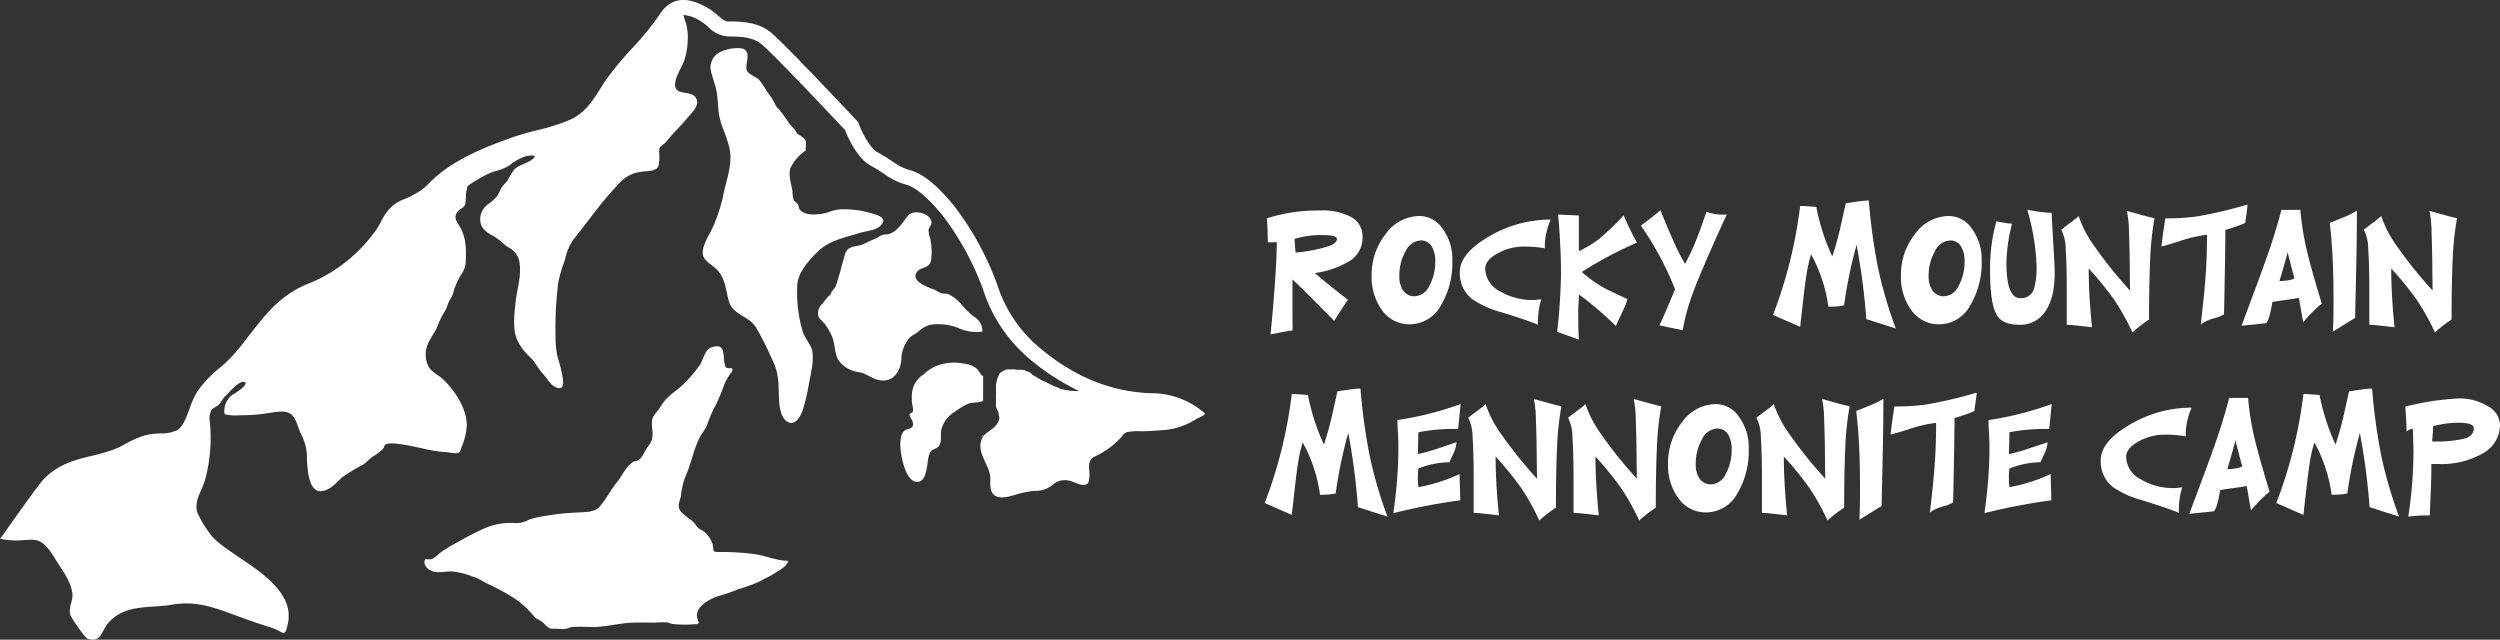 <?xml version="1.0" encoding="UTF-8"?> <svg xmlns="http://www.w3.org/2000/svg" width="376.314" height="96.289" viewBox="0 0 376.314 96.289"><rect x="0" y="0" width="376.314" height="96.289" fill="#333333" stroke="none"/><g id="Footer_RMMC_Logo" data-name="Footer RMMC Logo" transform="translate(-187.223 -251.592)"><path id="Path_32" data-name="Path 32" d="M366.554,316.781a1.3,1.3,0,0,0-.3.04,2.527,2.527,0,0,1-.525.012h-.6a1.974,1.974,0,0,1-.584-.052c-.194-.058-.381-.162-.581-.209s-.377-.113-.57-.161a6.284,6.284,0,0,1-.728-.2c-.1-.039-.207-.064-.309-.1s-.211-.023-.322-.057a.805.805,0,0,1-.19-.135,3.217,3.217,0,0,0-.418-.229,1.653,1.653,0,0,0-.316-.084,2.273,2.273,0,0,1-.425-.207c-.129-.064-.28-.107-.4-.179a6.876,6.876,0,0,0-1.141-.548,2.376,2.376,0,0,1-.411-.231,2.177,2.177,0,0,1-.29-.17,1.516,1.516,0,0,0-.286-.182c-.121-.059-.243-.133-.358-.2-.189-.115-.351-.314-.547-.44a3.171,3.171,0,0,0-.439-.17,1.913,1.913,0,0,1-.221-.1c-.029-.017-.034-.049-.068-.063-.057-.023-.122.013-.18,0-.082-.019-.105-.056-.205-.054h-.282c-.135,0-.27,0-.4,0-.172,0-.321-.05-.491-.054-.268-.005-.536,0-.8,0a1.191,1.191,0,0,0-.505.05,3.056,3.056,0,0,0-.358.221c-.157.107-.342.147-.489.253s-.122.194-.174.357c-.034.1-.048.21-.078.314s-.092.2-.131.308a1.317,1.317,0,0,0-.063.49c0,.136.007.274,0,.41-.006.152-.057.291-.054.446a1.286,1.286,0,0,1-.054.312c-.015.083.02.176.005.259a1.664,1.664,0,0,0-.054.256c-.005.142,0,.287,0,.429v.766a2.75,2.75,0,0,0,.01.567,3.922,3.922,0,0,0,.3.768.672.672,0,0,1,.1.356c-.011.262.157.471.161.73a2.611,2.611,0,0,1,0,.327c-.014.131-.065.106-.143.2a8.656,8.656,0,0,0-.489.78,2.041,2.041,0,0,1-.432.434c-.188.16-.392.3-.594.448a2.759,2.759,0,0,1-.338.208c-.074.04-.171.115-.242.143a1.22,1.22,0,0,1-.247.064c-.091.011-.182-.022-.209.1" transform="translate(-15.069 -5.682)" fill="#fff"></path><g id="Group_5" data-name="Group 5" transform="translate(187.223 251.592)"><path id="Path_33" data-name="Path 33" d="M360.352,310.777c-6.34-.27-12.054-2.741-17.47-7.556a20.7,20.7,0,0,1-5.578-8.871c-.181-.483-.344-.917-.5-1.292a44.482,44.482,0,0,0-5.787-10.251c-2.724-3.382-4.962-5.183-7.044-5.663a8.391,8.391,0,0,1-2.439-1.279c-.625-.409-1.334-.874-2.155-1.309-1.184-.627-2.413-3.016-2.909-4.376l-.08-.218-.159-.169c-.433-.463-10.645-11.357-12.927-13.278-2.009-1.692-4.778-1.692-6.432-1.692-.514,0-.893-.3-1.573-.889a9.326,9.326,0,0,0-1.691-1.232c-1.319-.709-4.816-2.593-7.122,1.113a43.163,43.163,0,0,1-4.139,5.081,46.786,46.786,0,0,0-4.016,4.88c-.245.371-.477.735-.7,1.09-1.323,2.072-2.368,3.709-4.57,4.738a29.827,29.827,0,0,1-4.978,1.584c-1.234.317-2.51.645-3.639,1.046-4.258,1.515-9.085,3.41-12.47,6.759a7.988,7.988,0,0,1-2.48,1.891l-.356.2a8.6,8.6,0,0,1-.966.447,6.2,6.2,0,0,0-2.078,1.226,8.783,8.783,0,0,0-1.556,2.256,9.813,9.813,0,0,1-.788,1.3,22.878,22.878,0,0,1-9.961,7.918c-4.255,1.65-6.523,4.575-8.923,7.674-.759.979-1.544,1.992-2.42,3.006a22.2,22.2,0,0,1-2.206,2.11,16.934,16.934,0,0,0-3.373,3.593,13.4,13.4,0,0,0-1.113,2.5c-.474,1.288-.964,2.618-1.768,3.171a5.207,5.207,0,0,1-2.608.545,10.735,10.735,0,0,0-2.353.3,14.5,14.5,0,0,0-2.891,1.263,15.811,15.811,0,0,1-1.939.919,29.68,29.68,0,0,1-3.182.9c-2.39.581-4.861,1.181-7.081,3.368-1.071,1.055-6.439,8.835-6.7,9.116a11.989,11.989,0,0,0,1.226.188l.124.019.005-.005c3.614.339,4.44-1.327,6.9,2.75,1.062,1.76,2.3,3.2,2.624,5.207.172,1.083-.628,2.125-.31,3.264.128.459,2.165,3.485,2.662,3.633,2.1.627,1.925-1.182,3.182-2.53,2.56-2.747,6.153-2.034,9.473-2.61,3.7-.643,6.454.467,9.9,1.734,1.609.593,3.346,1.2,5.014,1.715,1.917.589,2.024,1.722,2.52-.613,1.349-6.352-8.718-9.9-11.455-13.189a15.9,15.9,0,0,1-2.256-3.718c-.242-2.2.683-2.55,1.368-5.162a24.214,24.214,0,0,0,.533-8.884,3.937,3.937,0,0,1,.252-1.09c.283-.437.82-.558,1.172-.913.377-.38.561-.89.966-1.272.494-.467,2.044-2.313,2.781-2.147,1.018.23-1.067,1.564-1.416,1.766a2.933,2.933,0,0,0-1.476,2.18c-.025.216-.118.774.1.95a7.336,7.336,0,0,0,2.205.127,24.842,24.842,0,0,0,4.258-.325c1.138-.132,2.882-.593,3.716.427.665.813.836,2.04,1.345,2.943a7.569,7.569,0,0,1,.776,3.74c.109,1.385.246,4.887,2.245,4.638,1.339-.167,2.137-1.26,3.068-2.086a28.118,28.118,0,0,1,3.126-1.887c.5-.345.925-.82,1.413-1.192a8.083,8.083,0,0,0,1.567-1.158c.384-.5.1-.619.68-.8a5,5,0,0,1,1.655.019c2.4.246,4.8,1.128,7.181,1.231.422.018,1.5.3,1.895.085.273-.152.318-.5.459-.87a9.245,9.245,0,0,0,.776-3.361c-.082-2.47-1.661-4.856-3.325-6.593-.75-.784-1.863-1.183-2.408-2.1a4.012,4.012,0,0,1-.156-3.357c.348-.9,1.011-1.684,1.392-2.567a13.493,13.493,0,0,1,1.15-2.365c.391-.575.438-1.216.823-1.822a3.539,3.539,0,0,0,.573-1.39,12.748,12.748,0,0,1,1.192-2.531,3.423,3.423,0,0,0,.605-1.774c.008-.689.048-1.4,0-2.089a7.465,7.465,0,0,0-.727-2.932c-.509-.888-1.345-1.684-.366-2.67.443-.446.842-.391,1.029-1.061a14.168,14.168,0,0,0,.1-1.468,5.573,5.573,0,0,1,.125-.69c.129-.463-.052-.323.27-.6a13.142,13.142,0,0,1,1.252-.8,11.781,11.781,0,0,1,2.591-1.289,7.989,7.989,0,0,0,2.329-.931,7.049,7.049,0,0,1,2.489-1.365c.73-.168,1.98-.248.786.577-.793.548-1.933.746-2.615,1.468a13.734,13.734,0,0,0-1,1.649c-.223.312-.5.535-.729.838-.347.452-.488,1.016-.819,1.476a6.983,6.983,0,0,1-1.3,1.182,2.745,2.745,0,0,0-1.182,2.832c.2,1.01,1.134,1.57,1.973,2.019a13.246,13.246,0,0,1,1.832,1.427c.326.25.723.412,1.043.691a2.93,2.93,0,0,1,1,1.772c.338,2.024-.35,3.977-.567,5.968-.206,1.891-.514,4,.239,5.785a8.127,8.127,0,0,0,1.975,2.6c.746.75,1.138,1.653,1.85,2.421.6.645,1.22,1.8,2.024,2.1,1.166.437,1.1-.543,1-1.431a21.546,21.546,0,0,0-.738-2.977,12.865,12.865,0,0,1-.349-3.118,55.762,55.762,0,0,1,.389-8.139,19.172,19.172,0,0,1,1-3.444,8.773,8.773,0,0,1,1.268-3.123c1.573-1.932,3.035-3.96,4.608-5.89.756-.928,1.626-1.858,2.427-2.733a5.236,5.236,0,0,1,3.1-1.59c.867-.182,2.33.031,2.7-.911a6.534,6.534,0,0,0,.133-1.442,11.23,11.23,0,0,1,0-1.17c.1-.314.633-.613.868-.84.342-.327.6-.733.916-1.082.786-.86,1.613-1.68,2.352-2.582.552-.674,1.748-1.724,1.536-2.684-.265-1.206-1.51-1.068-2.453-1.329-2.025-.558.122-3.516.509-4.667a10.593,10.593,0,0,0,.543-3.108,7.855,7.855,0,0,0-.466-3.172c-.064-.185-.119-.42-.2-.632a5.282,5.282,0,0,1,2.465.846,7.283,7.283,0,0,1,1.288.954,4.542,4.542,0,0,0,3.052,1.438c1.431,0,3.6,0,4.971,1.159,2.035,1.713,11.272,11.538,12.579,12.931.375.961,1.786,4.262,3.895,5.379.729.386,1.361.8,1.973,1.2a10.042,10.042,0,0,0,3.173,1.592c1.516.35,3.463,1.99,5.787,4.876a42.342,42.342,0,0,1,5.464,9.707c.147.35.3.758.468,1.209a22.7,22.7,0,0,0,6.2,9.771,34.176,34.176,0,0,0,8.3,5.555c-.379,0-.758-.014-1.13-.041a9.091,9.091,0,0,1-1.819-.344,4.039,4.039,0,0,0-.368-.2,1.651,1.651,0,0,0-.316-.084,2.273,2.273,0,0,1-.425-.207c-.129-.064-.28-.107-.4-.179a6.877,6.877,0,0,0-1.141-.548,2.373,2.373,0,0,1-.411-.231,2.073,2.073,0,0,1-.29-.17,1.516,1.516,0,0,0-.286-.181c-.121-.059-.243-.133-.358-.2-.189-.115-.351-.314-.547-.44a3.168,3.168,0,0,0-.439-.17,1.772,1.772,0,0,1-.221-.1c-.029-.017-.034-.049-.068-.063-.057-.023-.122.013-.18,0-.082-.019-.105-.056-.205-.054s-.188,0-.282,0c-.135,0-.27,0-.4,0-.172,0-.321-.05-.491-.054-.268,0-.536,0-.8,0a1.19,1.19,0,0,0-.505.05c-.05.024-.1.06-.146.09a1.546,1.546,0,0,0-.584.322.805.805,0,0,0-.118.062.333.333,0,0,0-.145.247,4.426,4.426,0,0,0-.422,2.725.733.733,0,0,0-.035.179c-.005.143,0,.287,0,.429v.766a2.751,2.751,0,0,0,.01.567,3.922,3.922,0,0,0,.3.768.674.674,0,0,1,.1.356,1.548,1.548,0,0,0,.123.513,2.345,2.345,0,0,1-.546,1.337c-.457.557-1.211.924-1.713,1.437a1.3,1.3,0,0,1-.192.049c-.091.011-.182-.022-.209.1l.4-.152a1.905,1.905,0,0,0-.387.544c-.963,2.144,1.165,3.918,1.242,5.92.031.82-.152,1.962.553,2.571.858.741,2.342.23,3.281-.024a13.919,13.919,0,0,1,2.823-.582,3.928,3.928,0,0,0,2.726-.9,2.707,2.707,0,0,1,2.351-.653c.725.1,1.375.589,2.108.651.973.083,1.02-.467,1.075-1.248.085-1.19-.474-2.4.829-3.018a12.5,12.5,0,0,0,3.761-2.678c.358-.373.567-.819,1.064-.986a7.461,7.461,0,0,1,2.006-.129c1.288-.008,2.521-.114,3.793-.2a11.029,11.029,0,0,0,3.13-.834,11.744,11.744,0,0,0,1.569-.852c.239-.134,1.179-.46,1.251-.793A12.2,12.2,0,0,0,360.352,310.777Z" transform="translate(-187.223 -251.592)" fill="#fff"></path><path id="Path_34" data-name="Path 34" d="M302.025,339.994c-1.149.016-.8-.152-1.006-1.112a4.238,4.238,0,0,0-1.133-1.815c-.3-.293-.713-.41-1.034-.673a3.4,3.4,0,0,1-.554-.689c-.565-.7-1.463-1.057-2.035-1.761-.681-.839-.24-1.4-.04-2.342a11.683,11.683,0,0,1,.645-2.873c.995-2.119,1.243-4.357,2.439-6.409a8.038,8.038,0,0,0,.857-1.412,16.9,16.9,0,0,1,1.256-2.917,27.405,27.405,0,0,0,1.349-3.236,9.062,9.062,0,0,1,.748-1.389c.1-.162.467-.5.481-.807.022-.465-.768-.03-1.042-.412a4.7,4.7,0,0,1-.268-1.593c-.133-1.113-.269-1.786-1.681-1.42-1.184.308-1.335,1.736-1.873,2.634a18.81,18.81,0,0,1-2.466,2.906c-.918.967-2.231,1.658-3.01,2.724-.328.449-.624.932-.951,1.381a4.048,4.048,0,0,0-.745,1.074c-.342,1.158.348,2.431-.256,3.6-.263.513-.642.914-.907,1.431s-.714,1.359-1.342,1.42c-1.105.08-2.14,2.333-2.79,3.111-1.008,1.205-1.655,2.616-2.718,3.809-.731.819-2.266.764-3.314.833a35.749,35.749,0,0,0-4.632.477,14.632,14.632,0,0,0-2.612.581,4.073,4.073,0,0,1-2.039.535,9.966,9.966,0,0,0-4.389.658,42.646,42.646,0,0,0-4.417,2.253,23.311,23.311,0,0,0-2.369,1.421c-.536.388-1.231,1.259-1.984,1.113h-.454c-.375.782.26,1.433,1.006,1.765.8.355,2.066.046,2.935.054a10.93,10.93,0,0,1,3.369.853,4.684,4.684,0,0,1,1.26.567,12.336,12.336,0,0,0,1.23.638,31.241,31.241,0,0,1,3.708,2.057,13.564,13.564,0,0,1,3,2.812c.147.162.918.487,1.192.748.809.77.76.993,1.936.96.449-.013.936.084,1.378.031.416-.05.741-.246,1.153-.3a29.815,29.815,0,0,1,3.012.02c2.116-.031,4.194-.635,6.277-.678,1.083-.022,2.169,0,3.251,0a11.986,11.986,0,0,1,1.711-.024c.325.052.5.177.8.23a16.4,16.4,0,0,0,3.166.05c.983-.034.853-.064.6-.829-.584-1.79,2-3.114,3.467-3.511a21.9,21.9,0,0,0,2.633-.924,25.93,25.93,0,0,0,3.216-1.169c.723-.414,1.5-.73,2.185-1.173.658-.426,2.012-1.1,2.181-1.952-1.823,0-3.5-.818-5.218-1.021A38.737,38.737,0,0,0,302.025,339.994Z" transform="translate(-193.737 -256.907)" fill="#fff"></path><path id="Path_35" data-name="Path 35" d="M321.146,290.168c1.735-1.673,4.118-2.094,6.316-2.782.9-.282,2.254-.346,2.988-.985,1.2-1.044.093-1.574-1-1.887a15.046,15.046,0,0,0-3.13-.626,10.794,10.794,0,0,0-2.259.006c-.77.124-1.505.475-2.281.605-1.028.174-2.711.3-3.421-.689-.14-.2-.112-.508-.247-.709-.18-.265-.49-.384-.638-.68a5.926,5.926,0,0,1-.191-1.387c-.167-.959-.623-2.425-.3-3.384a6.675,6.675,0,0,1,2.316-2.662c-.065-.52.164-1.172-.09-1.635a4.5,4.5,0,0,0-1.277-.918c.008-.4-.806-1.111-1.061-1.423a27.016,27.016,0,0,0-1.62-2.253,1.726,1.726,0,0,1-.609-.86,11.65,11.65,0,0,0-1.2-1.81,11.133,11.133,0,0,0-1.2-1.774c-.5-.458-1.391-.7-1.763-1.283-.533-.838.9-3.031-.831-3.415a6.01,6.01,0,0,0-3.357.614,2.571,2.571,0,0,0-1.285,2.756c.24,1.02.65,2,.854,3.053.239,1.239.191,2.486.413,3.7.375,2.032,1.6,3.914,1.682,6.026s-.79,4.233-1.145,6.313a26.209,26.209,0,0,1-.863,2.882,17.773,17.773,0,0,1-1.318,2.878c-.422.836-1.122,2.217-.721,3.127.387.878,1.564,1.392,2.183,2.134,1.173,1.4,1.144,2.935,1.651,4.613.627,2.081,3,2.151,4.074,3.923a48.8,48.8,0,0,1,2.682,5.408c.887,1.967.65,3.859.813,5.95.071.915.384,2.458,1.33,2.887,1.224.555,2.031-1.156,2.289-2.088a30.769,30.769,0,0,0,.752-3.163c.15-.921.372-1.856.505-2.751a8.451,8.451,0,0,0,.092-2.763c-.249-.987-1.112-1.869-1.423-2.835a20.351,20.351,0,0,1-.828-7.106C318.108,293.356,319.879,291.39,321.146,290.168Z" transform="translate(-198.009 -252.334)" fill="#fff"></path><path id="Path_36" data-name="Path 36" d="M336.456,305.974c.4-.576.87-.7,1.444-1.11a4.369,4.369,0,0,1,1.849-1.112,8.067,8.067,0,0,1,4.593.6,6.439,6.439,0,0,0,3.288.419l.014-.061a2.449,2.449,0,0,0-1.2-2.152,11.7,11.7,0,0,1-1.809-1.724,6.808,6.808,0,0,0-2.084-1.711c-.328-.121-.76-.04-1.115-.159s-.731-.415-1.113-.55c-.948-.339-3.44-1.242-2.565-2.568.414-.626,1.26-.644,1.77-1.063s.441-1.335.485-1.952a9.114,9.114,0,0,0-.227-2.1,4.583,4.583,0,0,1-.24-1.227c.059-.424.474-.737.437-1.194-.106-1.369-2.692-2.009-3.512-1.025s-1.532,2.381-2.883,2.787c-.4.121-.748.023-1.138.2-.282.131-.525.356-.843.48-.68.264-1.29.585-1.928.868-.6.265-1.35.249-1.929.529-.77.372-.794,1.115-1.028,1.867-.26.832-.427,1.678-.7,2.491-.152.461-.267.981-.449,1.409s-.753.856-.79,1.328c-.248,0-1.044,1.13-1.226,1.332a1.922,1.922,0,0,0-.594,1.878c.211.537.913.966,1.214,1.509a11.456,11.456,0,0,1,.891,1.652c.4,1.086.336,2.328.846,3.339a4.475,4.475,0,0,0,3.26,1.934c1.119.221,1.889,1.017,2.99,1.189,1.614.251,2.5-.545,3.075-1.952a7.3,7.3,0,0,0,.243-1.715A5.7,5.7,0,0,1,336.456,305.974Z" transform="translate(-199.776 -254.851)" fill="#fff"></path><path id="Path_37" data-name="Path 37" d="M349.035,313.765c-.362-.076-.5-.663-.97-1.129a3.649,3.649,0,0,0-1.888-.73,7.358,7.358,0,0,0-4,.263,6.243,6.243,0,0,0-2.094,1.333,3.711,3.711,0,0,0-1.718,2.531,8.366,8.366,0,0,0-.044,1.79c.033.292.26.991.126,1.281-.052.113-.2.178-.351.26s-.163.217-.1.451,1.247,1.619-.31,1.94-1.1,3.282-.89,4.3c.236,1.127.855,3.6,2.3,3.651,1.719,0,1.375-3.439,1.942-4.432.409-.716,1.246-.424,1.528-1.368.193-.648.035-1.4.165-2.069a4.451,4.451,0,0,1,2.019-2.685,11.778,11.778,0,0,1,1.913-1.175c.744-.322,1.65-.133,2.355-.466C349.025,317.528,349.035,313.765,349.035,313.765Z" transform="translate(-201.042 -257.158)" fill="#fff"></path></g><g id="Group_6" data-name="Group 6" transform="translate(377.593 281.764)"><path id="Path_38" data-name="Path 38" d="M411.758,290.462a4.148,4.148,0,0,1-1.581,3.418,13.466,13.466,0,0,1-5.592,2.046q.9.777,2.053,1.717,2.548,2.023,2.926,2.328-.212.283-.637.917t-1.439,2.234l-1.25-1.27q-1.016-1.033-2.454-2.468-1.6-1.6-2.572-2.491v4.221q0,1.915.024,3.444-.614.071-1.935.329-.472.094-1.392.281.118-1.226.236-2.428.26-2.807.484-6.1t.224-5.365l-1.345.024q-.023-.849-.047-1.817t-.118-1.793a25.544,25.544,0,0,1,8.093-1.18,9.043,9.043,0,0,1,4.648,1.005A3.232,3.232,0,0,1,411.758,290.462Zm-3.846.326q0-.572-2.076-.572a13.22,13.22,0,0,0-4.318.572l.165,2.047a22.444,22.444,0,0,0,5.049-.977Q407.913,291.407,407.912,290.788Z" transform="translate(-397.035 -284.996)" fill="#fff"></path><path id="Path_39" data-name="Path 39" d="M426.887,294.037a12.594,12.594,0,0,1-1.721,6.853,5.365,5.365,0,0,1-4.673,2.835,5.012,5.012,0,0,1-4.153-2.079,8.412,8.412,0,0,1-1.6-5.293,9.852,9.852,0,0,1,2.112-6.213,6.308,6.308,0,0,1,5.132-2.718,4.214,4.214,0,0,1,3.468,1.961A7.655,7.655,0,0,1,426.887,294.037Zm-2.572.189a4.032,4.032,0,0,0-.566-2.283,1.845,1.845,0,0,0-1.628-.84,2.687,2.687,0,0,0-2.265,1.621,7.321,7.321,0,0,0-.944,3.75,3.661,3.661,0,0,0,.6,2.2,2.011,2.011,0,0,0,1.734.828,2.551,2.551,0,0,0,2.182-1.574A7.432,7.432,0,0,0,424.315,294.226Z" transform="translate(-398.645 -285.08)" fill="#fff"></path><path id="Path_40" data-name="Path 40" d="M443.058,288.014a10.257,10.257,0,0,0-.9,3.9l.023.426q-.637-.121-1.45-.193t-1.711-.073a8.077,8.077,0,0,0-3.964,1.03q-1.864,1.029-1.864,2.33a3.906,3.906,0,0,0,2.146,3.337,9.655,9.655,0,0,0,5.239,1.349l1.062-.113a10.294,10.294,0,0,0-.414,1.849,16.727,16.727,0,0,0-.106,1.991q-1.251-.566-5.426-1.867a14.478,14.478,0,0,1-4.484-2.008,4.908,4.908,0,0,1-1.84-4.065q0-2.788,4.377-5.34A18.184,18.184,0,0,1,443.058,288.014Z" transform="translate(-399.999 -285.135)" fill="#fff"></path><path id="Path_41" data-name="Path 41" d="M457.529,291.411a57.041,57.041,0,0,0-8.3,4.412,18.925,18.925,0,0,0,3.633,2.548q.543.283,3.232,1.534a9.288,9.288,0,0,1-.589,1.557q-.591,1.251-1.157,2.5a47.507,47.507,0,0,0-5.545-4.742c-.016.219-.024.4-.024.54q-.094,1.5-.094,2.067,0,1.082.018,2.127t.076,2.055l-3.255-1.178q.069-.683.176-1.7t.248-3.275q.142-2.261.143-3.816,0-2.756-.213-6.078-.071-1.107-.212-2.78l3.114.142v5.379a18.375,18.375,0,0,0,2.973-1.793,37.1,37.1,0,0,0,3.775-3.61A40.408,40.408,0,0,0,457.529,291.411Z" transform="translate(-401.493 -285.058)" fill="#fff"></path><path id="Path_42" data-name="Path 42" d="M472.332,287.1q-2.618,5.708-4.011,9.08a49.966,49.966,0,0,0-1.84,4.978,33.1,33.1,0,0,0-.778,3.373l-3.516-.732q.871-1.816,2.359-5.449a47.831,47.831,0,0,0-5.144-9.58q.8-.566,1.641-1.239l1.309-1.05q1.014,2.526,1.983,4.688a28.5,28.5,0,0,0,1.721,3.364,33.255,33.255,0,0,0,1.557-3.3q.543-1.322,1.085-2.879t.591-1.652A7,7,0,0,0,472.332,287.1Z" transform="translate(-402.778 -284.993)" fill="#fff"></path><path id="Path_43" data-name="Path 43" d="M499.8,304.118l-4.437-1.417a98.951,98.951,0,0,0-1.462-11.176,68.813,68.813,0,0,0-1.888,9.107,8.729,8.729,0,0,1-1.676.189c-.157,0-.386.008-.684.024a22.7,22.7,0,0,0-2.594-7.88,18.266,18.266,0,0,0-.684,2.949q-.212,1.274-.473,3.575t-.5,4.377l-4.082-1.793a68.117,68.117,0,0,0,4.082-16.4c.331,0,.72.015,1.168.047s.868.063,1.262.094a32.493,32.493,0,0,0,2.407,7.456,43.816,43.816,0,0,0,1.3-4.723q.331-1.463.732-3.281.942-.142,1.439-.213a18.841,18.841,0,0,1,2.028-.212,88.441,88.441,0,0,0,1.4,10.194A65.63,65.63,0,0,0,499.8,304.118Z" transform="translate(-404.806 -284.841)" fill="#fff"></path><path id="Path_44" data-name="Path 44" d="M514.687,294.037a12.586,12.586,0,0,1-1.722,6.853,5.363,5.363,0,0,1-4.672,2.835,5.011,5.011,0,0,1-4.153-2.079,8.412,8.412,0,0,1-1.6-5.293,9.852,9.852,0,0,1,2.112-6.213,6.308,6.308,0,0,1,5.132-2.718,4.214,4.214,0,0,1,3.468,1.961A7.66,7.66,0,0,1,514.687,294.037Zm-2.572.189a4.033,4.033,0,0,0-.566-2.283,1.845,1.845,0,0,0-1.628-.84,2.687,2.687,0,0,0-2.265,1.621,7.312,7.312,0,0,0-.944,3.75,3.655,3.655,0,0,0,.6,2.2,2.011,2.011,0,0,0,1.734.828,2.551,2.551,0,0,0,2.182-1.574A7.431,7.431,0,0,0,512.115,294.226Z" transform="translate(-406.769 -285.08)" fill="#fff"></path><path id="Path_45" data-name="Path 45" d="M527.05,295.913q0,4.035-1.628,6.064a4.45,4.45,0,0,1-3.634,1.722q-2.5,0-3.374-1.345-1.085-1.651-1.085-6.606a26.138,26.138,0,0,1,.944-7.621l1.321.236a6.254,6.254,0,0,0,1.039.118,25.432,25.432,0,0,0-.85,5.875q0,5.332,2.076,5.332a2.017,2.017,0,0,0,2.076-1.393,12.277,12.277,0,0,0,.378-3.73,34.246,34.246,0,0,0-1.392-8.191,21.865,21.865,0,0,0,3.681.478q0,.614.308,5.781Q527.049,295.017,527.05,295.913Z" transform="translate(-408.137 -284.983)" fill="#fff"></path><path id="Path_46" data-name="Path 46" d="M543.173,287.67a44.793,44.793,0,0,0-.661,6.272q-.165,3.674-.165,8.989a19.425,19.425,0,0,0-2.5,1.937A35.633,35.633,0,0,0,537.132,300a46.285,46.285,0,0,0-3.869-4.752q0,3.847.495,8.848-1.133-.142-2.252-.26c-.747-.079-1.263-.118-1.545-.118v-5.238q0-3.822-.161-6.1a6.615,6.615,0,0,0-.665-2.985q1.014-.779,1.6-1.215a11.118,11.118,0,0,0,1.015-.838,16.6,16.6,0,0,0,2.076,4.129,65.9,65.9,0,0,0,5.663,7.1q-.024-1.371-.047-3.879t-.118-4.943a16.78,16.78,0,0,0-.307-3.17q.046,0,2.477.685Q542.724,287.6,543.173,287.67Z" transform="translate(-409.23 -285.002)" fill="#fff"></path><path id="Path_47" data-name="Path 47" d="M558.7,285.518a7.774,7.774,0,0,1-.094.993q-.235,1.655-.236,1.773a9.368,9.368,0,0,1-1.274.507q-.872.3-1.722.554,0,1.368-.046,4.2t-.1,5.672q-.047,2.844-.071,2.842a5.525,5.525,0,0,1-1.522.59,5.859,5.859,0,0,0-1.97.919q.472-3.844.709-6.984t.235-6.511a19.742,19.742,0,0,0-4.365,1.042q-1.98.615-2.5.71.094-.66.142-1.133.143-1.156.448-3.091a32.874,32.874,0,0,0,4.884-.308A65.879,65.879,0,0,0,558.7,285.518Z" transform="translate(-410.767 -284.904)" fill="#fff"></path><path id="Path_48" data-name="Path 48" d="M571.114,300.517A14.092,14.092,0,0,0,569.9,301.6q-.7.685-1.593,1.722l-.637-3.681q-.4.118-2.548.4-1.014.142-1.439.236-.188,1.109-.413,1.958a3.7,3.7,0,0,1-.506,1.227l-3.729.378q1.014-2.713,2.29-6.135,1.485-4.035,2.1-5.875.968-2.925,1.605-5.427h2.854a42.3,42.3,0,0,0,.861,5.58Q569.367,294.807,571.114,300.517Zm-4.13-3.822-1.014-3.893q-.19.8-.709,2.548-.166.614-.519,1.77a8.327,8.327,0,0,0,1.274-.106A2.257,2.257,0,0,0,566.984,296.7Z" transform="translate(-411.996 -284.986)" fill="#fff"></path><path id="Path_49" data-name="Path 49" d="M577.753,286.531q0,3.114-.059,6.347t-.118,5.723q-.059,2.488-.083,4.069l-3.35,2.077q.048-.945.071-2.123t.024-2.337q0-3.515-.118-6.217t-.448-5.7q1.085-.425,2.23-.9A10.757,10.757,0,0,0,577.753,286.531Z" transform="translate(-413.351 -284.997)" fill="#fff"></path><path id="Path_50" data-name="Path 50" d="M593.351,287.67a44.947,44.947,0,0,0-.66,6.272q-.165,3.674-.165,8.989a19.3,19.3,0,0,0-2.5,1.937A35.83,35.83,0,0,0,587.311,300a46.2,46.2,0,0,0-3.87-4.752q0,3.847.5,8.848-1.133-.142-2.252-.26c-.747-.079-1.263-.118-1.545-.118v-5.238q0-3.822-.161-6.1a6.6,6.6,0,0,0-.666-2.985q1.015-.779,1.605-1.215a10.981,10.981,0,0,0,1.014-.838,16.666,16.666,0,0,0,2.076,4.129,65.914,65.914,0,0,0,5.663,7.1q-.025-1.371-.047-3.879t-.118-4.943a16.861,16.861,0,0,0-.307-3.17q.046,0,2.477.685Q592.9,287.6,593.351,287.67Z" transform="translate(-413.873 -285.002)" fill="#fff"></path><path id="Path_51" data-name="Path 51" d="M415.478,335.317l-4.436-1.417a98.7,98.7,0,0,0-1.463-11.176,68.959,68.959,0,0,0-1.888,9.107,8.708,8.708,0,0,1-1.675.189c-.157,0-.386.008-.684.024a22.688,22.688,0,0,0-2.6-7.88,18.493,18.493,0,0,0-.684,2.949q-.212,1.274-.472,3.575t-.5,4.377L397,333.27a68.192,68.192,0,0,0,4.082-16.4q.5,0,1.168.047t1.262.094a32.439,32.439,0,0,0,2.407,7.456,43.779,43.779,0,0,0,1.3-4.722q.331-1.465.731-3.282.943-.142,1.439-.213a19,19,0,0,1,2.029-.211,88.254,88.254,0,0,0,1.4,10.193A65.674,65.674,0,0,0,415.478,335.317Z" transform="translate(-397.004 -287.728)" fill="#fff"></path><path id="Path_52" data-name="Path 52" d="M428.472,318.614q-.191,1.889-.378,3.752a27.833,27.833,0,0,0-5.994.493q0,.822-.024,1.668t-.047,1.62a26.782,26.782,0,0,0,3.374-.966q1.226-.4,2.454-.827a5.127,5.127,0,0,1-.5,1.77q-.4.849-.569,1.251a12.8,12.8,0,0,0-4.666.942,5.351,5.351,0,0,0-.071.589q-.024.329-.025.66,0,.542.025.907a6.1,6.1,0,0,0,.071.648,24.75,24.75,0,0,0,6.181-1.976l.118,3.958a89.9,89.9,0,0,0-10.074,1.935q.377-2.686.566-5.1t.189-5.028q0-.683-.071-1.979t-.072-1.907A48.736,48.736,0,0,0,428.472,318.614Z" transform="translate(-398.979 -287.966)" fill="#fff"></path><path id="Path_53" data-name="Path 53" d="M444.79,318.869a44.808,44.808,0,0,0-.661,6.273q-.165,3.674-.164,8.989a19.314,19.314,0,0,0-2.5,1.937,35.8,35.8,0,0,0-2.713-4.87,46.386,46.386,0,0,0-3.869-4.752q0,3.845.5,8.848-1.133-.14-2.253-.259t-1.545-.118v-5.237q0-3.824-.161-6.1a6.62,6.62,0,0,0-.665-2.985q1.014-.777,1.605-1.215a11.09,11.09,0,0,0,1.014-.838,16.607,16.607,0,0,0,2.076,4.129,65.893,65.893,0,0,0,5.663,7.1q-.024-1.372-.047-3.879t-.118-4.944a16.884,16.884,0,0,0-.306-3.17q.046,0,2.477.685Q444.341,318.8,444.79,318.869Z" transform="translate(-400.127 -287.889)" fill="#fff"></path><path id="Path_54" data-name="Path 54" d="M461.352,318.869a44.962,44.962,0,0,0-.66,6.273q-.165,3.674-.165,8.989a19.314,19.314,0,0,0-2.5,1.937,35.9,35.9,0,0,0-2.712-4.87,46.3,46.3,0,0,0-3.87-4.752q0,3.845.5,8.848-1.133-.14-2.252-.259c-.747-.079-1.263-.118-1.545-.118v-5.237q0-3.824-.161-6.1a6.6,6.6,0,0,0-.666-2.985q1.016-.777,1.605-1.215a10.852,10.852,0,0,0,1.014-.838,16.669,16.669,0,0,0,2.076,4.129,65.918,65.918,0,0,0,5.664,7.1q-.025-1.372-.047-3.879t-.118-4.944a16.846,16.846,0,0,0-.307-3.17q.046,0,2.477.685Q460.9,318.8,461.352,318.869Z" transform="translate(-401.659 -287.889)" fill="#fff"></path><path id="Path_55" data-name="Path 55" d="M476.052,325.237a12.591,12.591,0,0,1-1.721,6.852,5.365,5.365,0,0,1-4.673,2.835,5.012,5.012,0,0,1-4.153-2.079,8.41,8.41,0,0,1-1.6-5.293,9.853,9.853,0,0,1,2.113-6.214,6.306,6.306,0,0,1,5.131-2.717,4.214,4.214,0,0,1,3.468,1.961A7.655,7.655,0,0,1,476.052,325.237Zm-2.572.188a4.035,4.035,0,0,0-.566-2.283,1.845,1.845,0,0,0-1.628-.84,2.684,2.684,0,0,0-2.265,1.622,7.316,7.316,0,0,0-.944,3.75,3.665,3.665,0,0,0,.6,2.2,2.013,2.013,0,0,0,1.734.829,2.552,2.552,0,0,0,2.182-1.574A7.427,7.427,0,0,0,473.48,325.425Z" transform="translate(-403.194 -287.967)" fill="#fff"></path><path id="Path_56" data-name="Path 56" d="M492.6,318.869a44.951,44.951,0,0,0-.66,6.273q-.165,3.674-.165,8.989a19.31,19.31,0,0,0-2.5,1.937,35.9,35.9,0,0,0-2.712-4.87,46.3,46.3,0,0,0-3.87-4.752q0,3.845.5,8.848-1.133-.14-2.252-.259t-1.545-.118v-5.237q0-3.824-.161-6.1a6.605,6.605,0,0,0-.666-2.985q1.015-.777,1.605-1.215a10.845,10.845,0,0,0,1.014-.838,16.635,16.635,0,0,0,2.076,4.129,65.808,65.808,0,0,0,5.664,7.1q-.025-1.372-.047-3.879t-.118-4.944a16.857,16.857,0,0,0-.307-3.17q.046,0,2.476.685Q492.155,318.8,492.6,318.869Z" transform="translate(-404.551 -287.889)" fill="#fff"></path><path id="Path_57" data-name="Path 57" d="M499.209,317.73q0,3.116-.059,6.348t-.118,5.721q-.059,2.49-.083,4.071l-3.35,2.076q.048-.945.071-2.123t.024-2.336q0-3.516-.118-6.217t-.448-5.7q1.085-.426,2.23-.9A10.817,10.817,0,0,0,499.209,317.73Z" transform="translate(-406.083 -287.884)" fill="#fff"></path><path id="Path_58" data-name="Path 58" d="M513.774,316.717a7.659,7.659,0,0,1-.1.994q-.235,1.654-.236,1.773a9.474,9.474,0,0,1-1.274.506q-.871.3-1.721.555,0,1.367-.047,4.2t-.1,5.672q-.048,2.841-.071,2.841a5.579,5.579,0,0,1-1.521.591,5.826,5.826,0,0,0-1.97.918q.471-3.845.708-6.983t.236-6.513a19.766,19.766,0,0,0-4.366,1.043q-1.981.615-2.5.71c.064-.44.11-.818.142-1.133q.142-1.156.448-3.091a32.891,32.891,0,0,0,4.884-.308A65.977,65.977,0,0,0,513.774,316.717Z" transform="translate(-406.61 -287.79)" fill="#fff"></path><path id="Path_59" data-name="Path 59" d="M526.517,318.614q-.191,1.889-.378,3.752a27.827,27.827,0,0,0-5.994.493q0,.822-.024,1.668t-.047,1.62a26.83,26.83,0,0,0,3.374-.966q1.226-.4,2.454-.827a5.148,5.148,0,0,1-.5,1.77q-.4.849-.569,1.251a12.8,12.8,0,0,0-4.666.942,5.366,5.366,0,0,0-.071.589q-.025.329-.025.66,0,.542.025.907a6.106,6.106,0,0,0,.071.648,24.75,24.75,0,0,0,6.181-1.976l.118,3.958a89.9,89.9,0,0,0-10.074,1.935q.377-2.686.566-5.1t.189-5.028q0-.683-.072-1.979t-.071-1.907A48.753,48.753,0,0,0,526.517,318.614Z" transform="translate(-408.051 -287.966)" fill="#fff"></path><path id="Path_60" data-name="Path 60" d="M549.37,319.213a10.246,10.246,0,0,0-.9,3.9l.024.426q-.637-.121-1.451-.193t-1.711-.073a8.077,8.077,0,0,0-3.964,1.029q-1.863,1.029-1.864,2.331a3.907,3.907,0,0,0,2.147,3.336,9.646,9.646,0,0,0,5.238,1.349l1.062-.112a10.226,10.226,0,0,0-.413,1.849,16.708,16.708,0,0,0-.106,1.99q-1.251-.566-5.427-1.866a14.467,14.467,0,0,1-4.483-2.009,4.905,4.905,0,0,1-1.84-4.065q0-2.788,4.377-5.34A18.184,18.184,0,0,1,549.37,319.213Z" transform="translate(-409.836 -288.021)" fill="#fff"></path><path id="Path_61" data-name="Path 61" d="M562.455,331.716a14.131,14.131,0,0,0-1.215,1.086q-.7.683-1.593,1.721l-.637-3.681q-.4.118-2.548.4-1.014.142-1.439.237-.189,1.108-.413,1.957a3.7,3.7,0,0,1-.507,1.227l-3.728.378q1.014-2.713,2.289-6.134,1.487-4.036,2.1-5.876.968-2.925,1.6-5.427h2.855a42.3,42.3,0,0,0,.861,5.58Q560.709,326.006,562.455,331.716Zm-4.129-3.822L557.313,324q-.191.8-.709,2.548-.166.614-.519,1.77a8.34,8.34,0,0,0,1.274-.106A2.246,2.246,0,0,0,558.326,327.894Z" transform="translate(-411.195 -287.873)" fill="#fff"></path><path id="Path_62" data-name="Path 62" d="M583.28,335.317l-4.437-1.417a98.549,98.549,0,0,0-1.462-11.176,68.822,68.822,0,0,0-1.888,9.107,8.723,8.723,0,0,1-1.676.189c-.157,0-.386.008-.684.024a22.665,22.665,0,0,0-2.594-7.88,18.483,18.483,0,0,0-.684,2.949q-.212,1.274-.472,3.575t-.5,4.377l-4.082-1.793a68.195,68.195,0,0,0,4.082-16.4q.5,0,1.168.047t1.261.094a32.449,32.449,0,0,0,2.407,7.456,43.8,43.8,0,0,0,1.3-4.722q.332-1.465.732-3.282c.628-.094,1.109-.165,1.439-.213a19.008,19.008,0,0,1,2.028-.211,88.45,88.45,0,0,0,1.4,10.193A65.682,65.682,0,0,0,583.28,335.317Z" transform="translate(-412.53 -287.728)" fill="#fff"></path><path id="Path_63" data-name="Path 63" d="M600.454,321.663a4.87,4.87,0,0,1-2.56,4.272,12.438,12.438,0,0,1-6.713,1.613h-1.061q0,2.242-.084,4.105t-.153,3.634a23.517,23.517,0,0,0-3.232.182,65.836,65.836,0,0,0,.78-9.675q0-.589-.048-1.989t-.047-1.566a1.347,1.347,0,0,0-.5.153,1.7,1.7,0,0,0-.448.271q0-.873-.058-1.793t-.131-1.958a41.3,41.3,0,0,1,8-1.226,8.147,8.147,0,0,1,4.4,1.152A3.322,3.322,0,0,1,600.454,321.663Zm-3.94.505q0-.825-2.311-.826a14.711,14.711,0,0,0-3.822.519q0,.755-.143,2.29a17.943,17.943,0,0,0,4.978-.449Q596.513,323.254,596.514,322.168Z" transform="translate(-414.51 -287.88)" fill="#fff"></path></g></g></svg> 